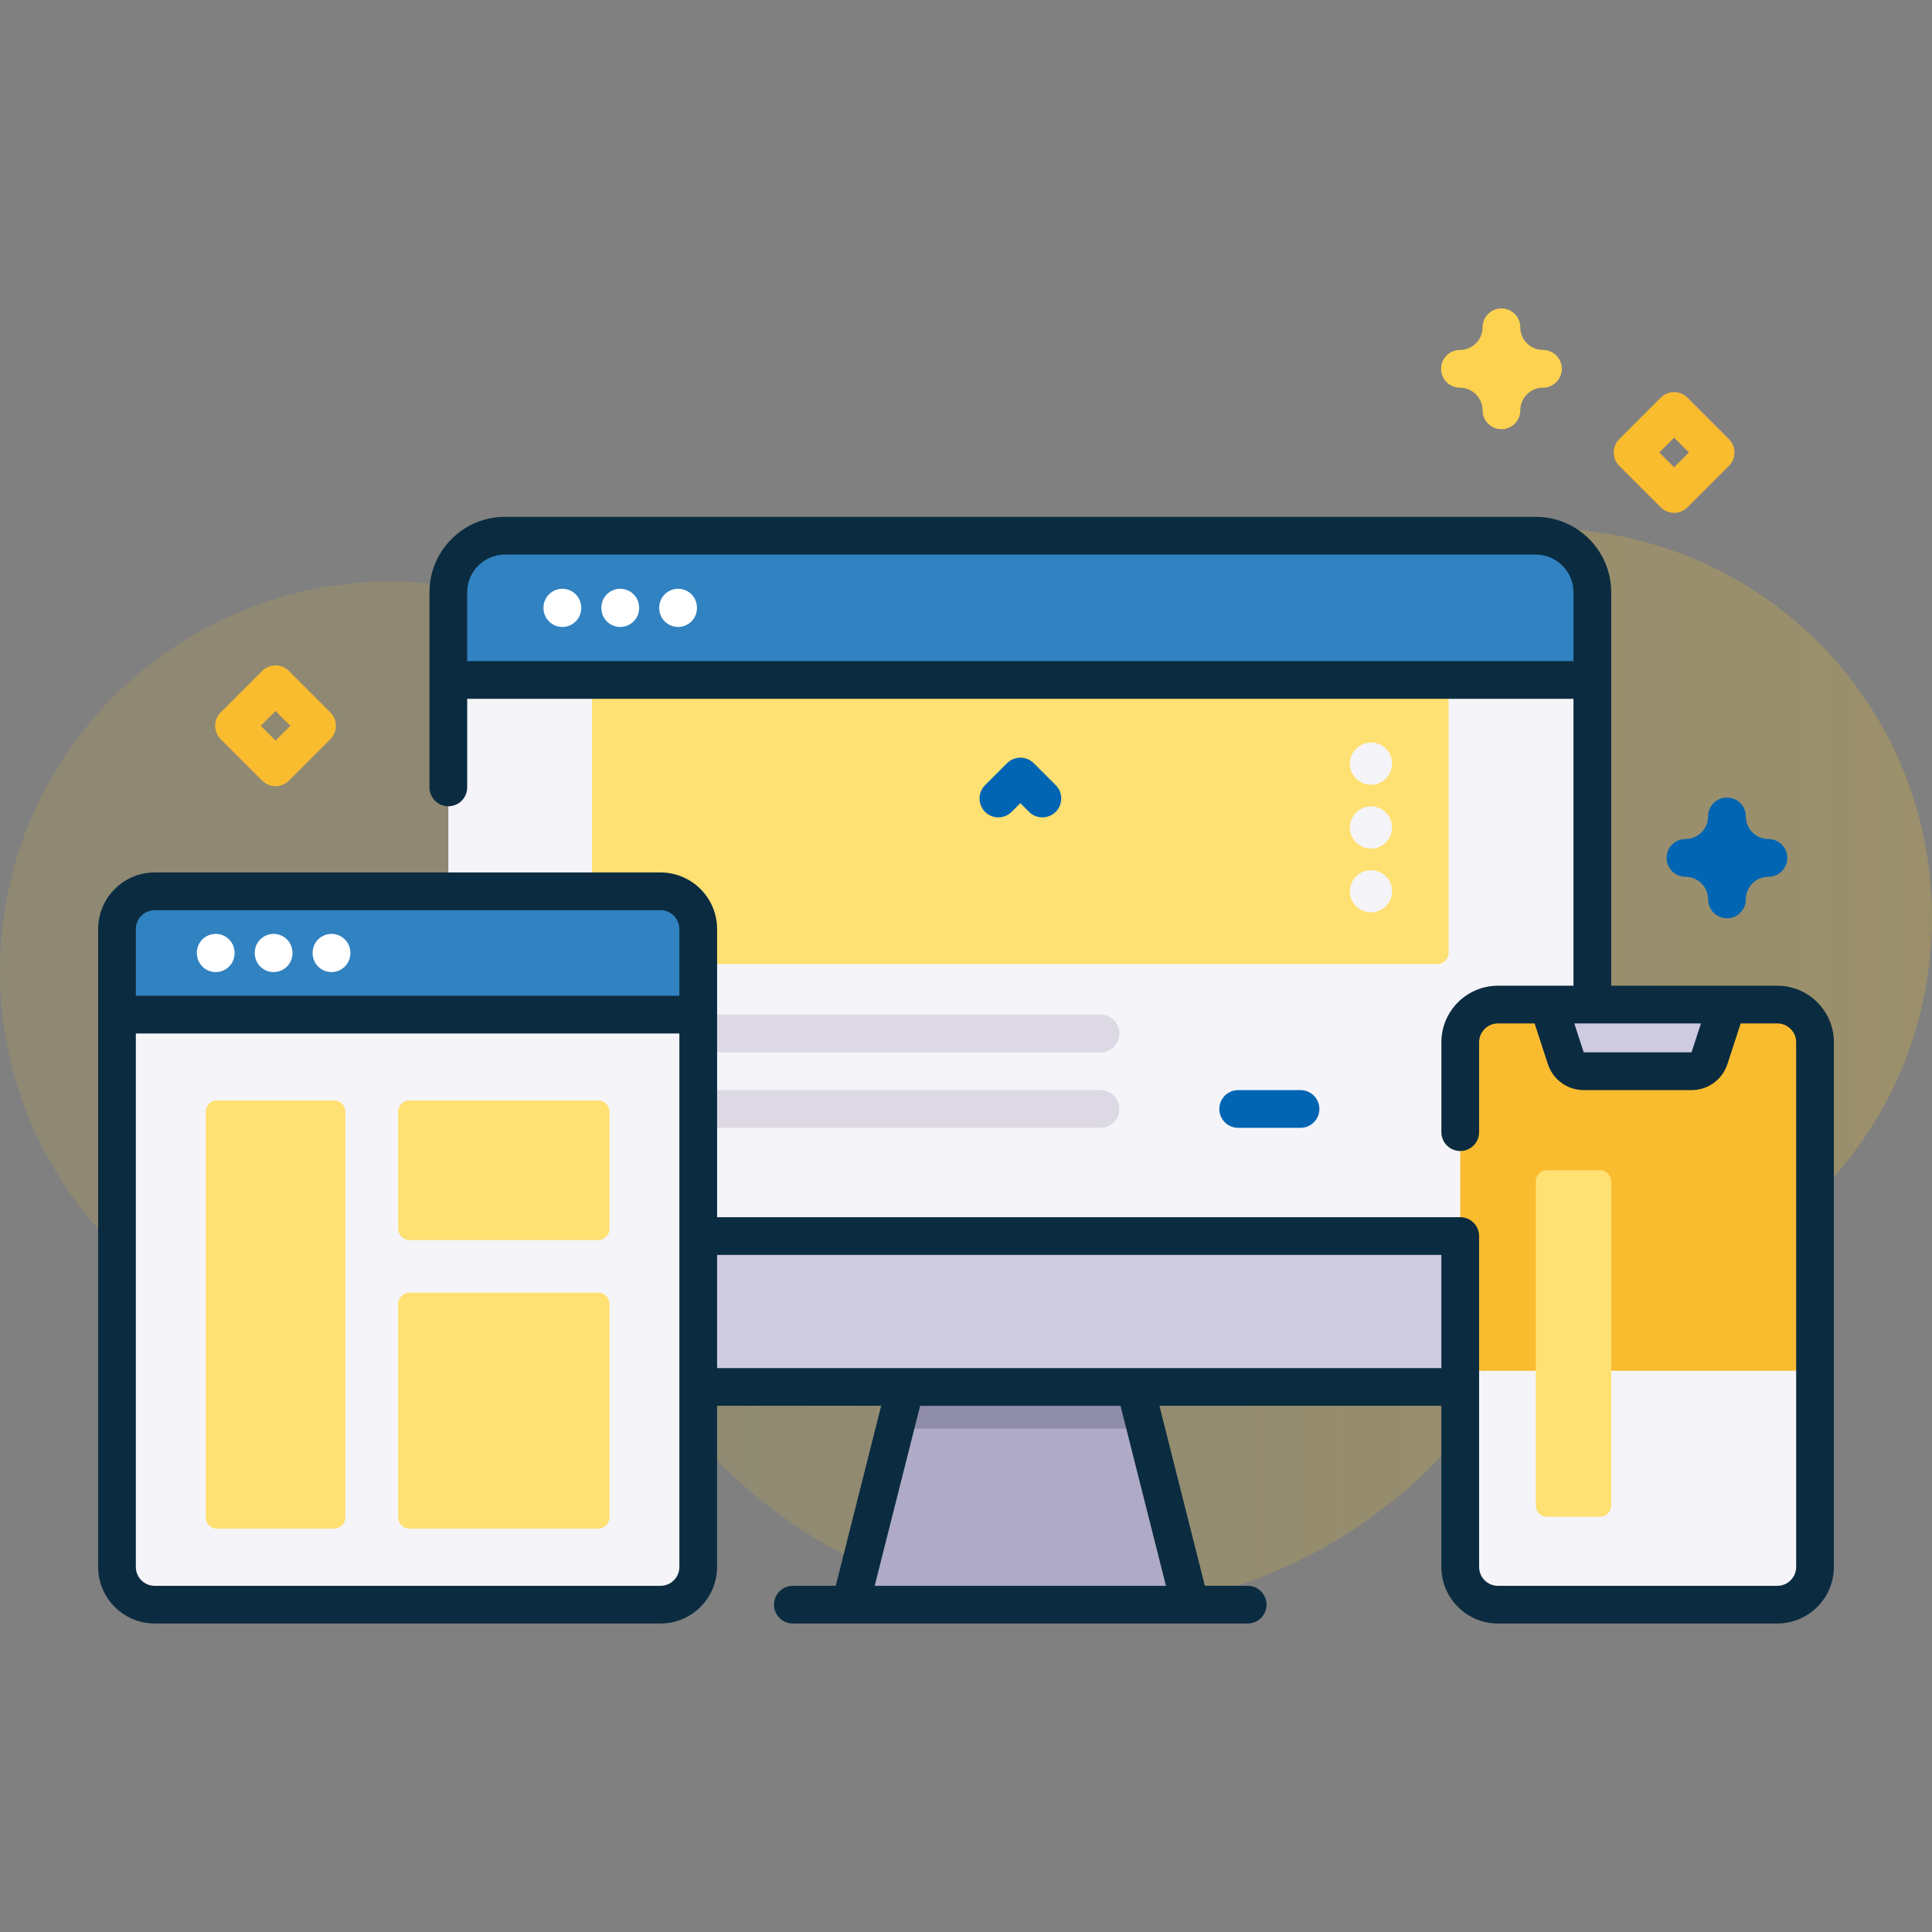 <?xml version="1.0" encoding="utf-8"?>
<!-- Generator: Adobe Illustrator 23.0.5, SVG Export Plug-In . SVG Version: 6.00 Build 0)  -->
<svg version="1.1" id="Capa_1" xmlns="http://www.w3.org/2000/svg" xmlns:xlink="http://www.w3.org/1999/xlink" x="0px" y="0px"
	 viewBox="0 0 512 512" style="enable-background:new 0 0 512 512;" xml:space="preserve">
<rect x="0" y="0" width="512" height="512" fill="#808080" stroke="none"/>
<style type="text/css">
	.st0{opacity:0.4;fill:url(#SVGID_1_);}
	.st1{opacity:0.8;fill:#0165B3;}
	.st2{fill:#FABC2F;}
	.st3{fill:#FFE072;}
	.st4{fill:#0B2C40;}
	.st5{fill:#0165B3;}
	.st6{fill:#FFD218;}
	.st7{opacity:0.4;fill:url(#SVGID_2_);}
	.st8{fill:#EDEDED;}
	.st9{opacity:0.1;fill:#0B2C40;}
	.st10{fill:#FFFFFF;}
	.st11{opacity:0.3;fill:#FABC2F;}
	.st12{fill:#DDD9E4;}
	.st13{opacity:0.6;fill:#FABC2F;}
	.st14{fill:#FFF4C5;}
	.st15{opacity:0.4;fill:url(#SVGID_3_);}
	.st16{fill:#F5F4F9;}
	.st17{opacity:0.2;fill:#0165B3;}
	.st18{opacity:0.4;fill:url(#SVGID_4_);}
	.st19{opacity:0.4;fill:#0165B3;}
	.st20{fill:#CECAE0;}
	.st21{fill:#FDE4AC;}
	.st22{fill:#FEF2D5;}
	.st23{fill:#FDD782;}
	.st24{fill:#FBC859;}
	.st25{opacity:0.4;fill:url(#SVGID_5_);}
	.st26{fill:#FDD250;}
	.st27{fill:#FFE783;}
	.st28{opacity:0.8;}
	.st29{opacity:0.4;fill:url(#SVGID_6_);}
	.st30{opacity:0.8;fill:#FFFFFF;}
	.st31{opacity:0.4;fill:url(#SVGID_7_);}
	.st32{fill:#AFABC6;}
	.st33{fill:#8E8CA8;}
	.st34{opacity:0.4;fill:url(#SVGID_8_);}
	.st35{opacity:0.4;fill:url(#SVGID_9_);}
	.st36{fill:#E8E6ED;}
	.st37{fill:#FFBE92;}
	.st38{opacity:0.4;fill:url(#SVGID_10_);}
	.st39{fill:#FFD5B8;}
	.st40{fill:#FFA052;}
	.st41{fill:#FF8736;}
	.st42{opacity:0.6;fill:#0165B3;}
</style>
<g>
	
		<linearGradient id="SVGID_1_" gradientUnits="userSpaceOnUse" x1="175.918" y1="-2552.068" x2="833.668" y2="-2552.068" gradientTransform="matrix(1 0 0 -1 0 -2268.452)">
		<stop  offset="7.011211e-04" style="stop-color:#FFD218;stop-opacity:0.3"/>
		<stop  offset="1" style="stop-color:#FABC2F;stop-opacity:0.8"/>
	</linearGradient>
	<path class="st0" d="M482.97,171.34c-34.95-35.95-89.48-40.91-129.83-14.88c-11.48,7.4-25.38,9.89-38.72,6.93
		c-31.57-7.01-64.58-2.22-92.71,13.04c-18.91,10.26-41.94,8.48-59.58-3.83c-11.71-8.17-25.31-14.02-40.26-16.78
		C66.44,145.6,12.54,182.37,1.88,237.73c-10.9,56.61,26.63,111.01,83.2,121.09c13.82,2.46,27.49,2.05,40.39-0.82
		c20.94-4.65,42.81,3.12,56.32,19.78c8.53,10.51,18.81,19.89,30.76,27.69c61.73,40.28,144.43,22.89,184.71-38.84
		c0.04-0.07,0.08-0.13,0.13-0.2c7.38-11.35,18.85-19.44,32.12-22.12c19.35-3.91,37.8-13.4,52.76-28.49
		C521.63,276.08,521.96,211.44,482.97,171.34z"/>
	<path class="st32" d="M315.41,425.26h-90.03l11.79-46.7l6.22-24.65h54.01l6.22,24.65L315.41,425.26z"/>
	<path class="st33" d="M303.62,378.56h-66.45l6.22-24.65h54.01L303.62,378.56z"/>
	<path class="st16" d="M406.98,367.56H133.81c-8.29,0-15-6.72-15-15V156.97c0-8.29,6.72-15,15-15h273.17c8.29,0,15,6.72,15,15
		v195.59C421.98,360.85,415.27,367.56,406.98,367.56z"/>
	<path class="st3" d="M380.9,255.49h-221c-1.66,0-3-1.34-3-3V180.2h227v72.29C383.9,254.15,382.55,255.49,380.9,255.49z"/>
	<path class="st12" d="M291.65,278.89H185.13c-2.76,0-5-2.24-5-5s2.24-5,5-5h106.52c2.76,0,5,2.24,5,5S294.41,278.89,291.65,278.89z
		"/>
	<path class="st12" d="M291.65,298.89H185.13c-2.76,0-5-2.24-5-5s2.24-5,5-5h106.52c2.76,0,5,2.24,5,5S294.41,298.89,291.65,298.89z
		"/>
	<path class="st5" d="M344.65,298.89h-16.52c-2.76,0-5-2.24-5-5s2.24-5,5-5h16.52c2.76,0,5,2.24,5,5S347.41,298.89,344.65,298.89z"
		/>
	<path class="st1" d="M421.98,180.2v-23.23c0-8.29-6.72-15-15-15H133.81c-8.29,0-15,6.72-15,15v23.23H421.98z"/>
	<path class="st20" d="M118.81,327.57v24.99c0,8.29,6.72,15,15,15h273.17c8.29,0,15-6.72,15-15v-24.99H118.81z"/>
	<path class="st2" d="M471,425.26h-74.02c-5.52,0-10-4.48-10-10V276.22c0-5.52,4.48-10,10-10H471c5.52,0,10,4.48,10,10v139.04
		C481,420.78,476.52,425.26,471,425.26L471,425.26z"/>
	<path class="st16" d="M386.98,363.28v51.98c0,5.52,4.48,10,10,10H471c5.52,0,10-4.48,10-10v-51.98H386.98z"/>
	<path class="st20" d="M453.03,280.44l4.63-14.22h-47.35l4.63,14.22c0.67,2.06,2.59,3.45,4.76,3.45h28.57
		C450.44,283.89,452.36,282.5,453.03,280.44L453.03,280.44z"/>
	<path class="st16" d="M175.04,425.26H41c-5.52,0-10-4.48-10-10V246.22c0-5.52,4.48-10,10-10h134.04c5.52,0,10,4.48,10,10v169.04
		C185.04,420.78,180.56,425.26,175.04,425.26z"/>
	<path class="st1" d="M185.04,268.89v-22.67c0-5.52-4.48-10-10-10H41c-5.52,0-10,4.48-10,10v22.67H185.04z"/>
	<path class="st3" d="M88.52,405.12h-31c-1.66,0-3-1.34-3-3v-107.5c0-1.66,1.34-3,3-3h31c1.66,0,3,1.34,3,3v107.5
		C91.52,403.77,90.18,405.12,88.52,405.12z"/>
	<path class="st3" d="M158.52,328.62h-50c-1.66,0-3-1.34-3-3v-31c0-1.66,1.34-3,3-3h50c1.66,0,3,1.34,3,3v31
		C161.52,327.27,160.18,328.62,158.52,328.62z"/>
	<path class="st3" d="M158.52,405.12h-50c-1.66,0-3-1.34-3-3v-56.55c0-1.66,1.34-3,3-3h50c1.66,0,3,1.34,3,3v56.55
		C161.52,403.77,160.18,405.12,158.52,405.12z"/>
	<path class="st10" d="M149.03,156.03c-2.76,0-5,2.24-5,5v0.12c0,2.76,2.24,5,5,5s5-2.24,5-5v-0.12
		C154.03,158.26,151.79,156.03,149.03,156.03z"/>
	<path class="st10" d="M164.37,156.03c-2.76,0-5,2.24-5,5v0.12c0,2.76,2.24,5,5,5s5-2.24,5-5v-0.12
		C169.37,158.26,167.13,156.03,164.37,156.03z"/>
	<path class="st10" d="M179.7,156.03c-2.76,0-5,2.24-5,5v0.12c0,2.76,2.24,5,5,5s5-2.24,5-5v-0.12
		C184.7,158.26,182.47,156.03,179.7,156.03z"/>
	<path class="st4" d="M471,261.22h-44.01V156.97c0-11.03-8.97-20-20-20H133.81c-11.03,0-20,8.97-20,20v51.7c0,2.76,2.24,5,5,5
		s5-2.24,5-5V185.2h293.18v76.02h-20.01c-8.27,0-15,6.73-15,15v23.81c0,2.76,2.24,5,5,5s5-2.24,5-5v-23.81c0-2.76,2.24-5,5-5h9.71
		l3.51,10.77c1.35,4.13,5.17,6.9,9.51,6.9h28.57c4.34,0,8.16-2.77,9.51-6.9l3.51-10.77H471c2.76,0,5,2.24,5,5v139.04
		c0,2.76-2.24,5-5,5h-74.02c-2.76,0-5-2.24-5-5v-87.69c0-2.76-2.24-5-5-5H190.04v-76.36c0-8.27-6.73-15-15-15H41
		c-8.27,0-15,6.73-15,15v169.04c0,8.27,6.73,15,15,15h134.03c8.27,0,15-6.73,15-15v-42.7h43.49l-12.04,47.7h-11.36
		c-2.76,0-5,2.24-5,5s2.24,5,5,5h120.53c2.76,0,5-2.24,5-5s-2.24-5-5-5H319.3l-12.04-47.7h74.71v42.7c0,8.27,6.73,15,15,15H471
		c8.27,0,15-6.73,15-15V276.22C486,267.95,479.27,261.22,471,261.22L471,261.22z M123.81,175.2v-18.23c0-5.52,4.49-10,10-10h273.17
		c5.52,0,10,4.49,10,10v18.23H123.81z M448.27,278.89H419.7l-2.5-7.67h33.57L448.27,278.89z M41,241.21h134.03c2.76,0,5,2.24,5,5
		v17.67H36v-17.67C36,243.46,38.24,241.21,41,241.21L41,241.21z M180.04,415.26c0,2.76-2.24,5-5,5H41c-2.76,0-5-2.24-5-5V273.89
		h144.04L180.04,415.26z M308.99,420.26H231.8l12.04-47.7h53.11L308.99,420.26z M190.04,362.56v-29.99h191.94v29.99H190.04z"/>
	<path class="st10" d="M57.17,257.61c2.76,0,5-2.24,5-5v-0.12c0-2.76-2.24-5-5-5s-5,2.24-5,5v0.12
		C52.17,255.37,54.41,257.61,57.17,257.61z"/>
	<path class="st10" d="M72.51,257.61c2.76,0,5-2.24,5-5v-0.12c0-2.76-2.24-5-5-5s-5,2.24-5,5v0.12
		C67.51,255.37,69.75,257.61,72.51,257.61z"/>
	<path class="st10" d="M87.85,257.61c2.76,0,5-2.24,5-5v-0.12c0-2.76-2.24-5-5-5s-5,2.24-5,5v0.12
		C82.85,255.37,85.09,257.61,87.85,257.61z"/>
	<path class="st5" d="M268.1,215.15l2.3-2.3l2.3,2.3c0.98,0.98,2.26,1.46,3.54,1.46s2.56-0.49,3.54-1.46c1.95-1.95,1.95-5.12,0-7.07
		l-5.83-5.83c-1.95-1.95-5.12-1.95-7.07,0l-5.83,5.83c-1.95,1.95-1.95,5.12,0,7.07C262.98,217.1,266.15,217.1,268.1,215.15
		L268.1,215.15z"/>
	<path class="st3" d="M424,401.95h-14c-1.66,0-3-1.34-3-3v-85.83c0-1.66,1.34-3,3-3h14c1.66,0,3,1.34,3,3v85.83
		C427,400.61,425.66,401.95,424,401.95z"/>
	<path class="st26" d="M397.9,113.74c-2.76,0-5-2.24-5-5c0-3.31-2.69-6-6-6c-2.76,0-5-2.24-5-5s2.24-5,5-5c3.31,0,6-2.69,6-6
		c0-2.76,2.24-5,5-5s5,2.24,5,5c0,3.31,2.69,6,6,6c2.76,0,5,2.24,5,5s-2.24,5-5,5c-3.31,0-6,2.69-6,6
		C402.9,111.5,400.66,113.74,397.9,113.74z"/>
	<path class="st5" d="M457.66,243.35c-2.76,0-5-2.24-5-5c0-3.31-2.69-6-6-6c-2.76,0-5-2.24-5-5s2.24-5,5-5c3.31,0,6-2.69,6-6
		c0-2.76,2.24-5,5-5s5,2.24,5,5c0,3.31,2.69,6,6,6c2.76,0,5,2.24,5,5s-2.24,5-5,5c-3.31,0-6,2.69-6,6
		C462.66,241.11,460.42,243.35,457.66,243.35z"/>
	<path class="st2" d="M443.66,135.91c-1.28,0-2.56-0.49-3.54-1.46l-11-11c-1.95-1.95-1.95-5.12,0-7.07l11-11
		c1.95-1.95,5.12-1.95,7.07,0l11,11c1.95,1.95,1.95,5.12,0,7.07l-11,11C446.22,135.42,444.94,135.91,443.66,135.91z M439.73,119.91
		l3.93,3.93l3.93-3.93l-3.93-3.93L439.73,119.91z"/>
	<path class="st2" d="M73.02,208.34c-1.28,0-2.56-0.49-3.54-1.46l-11-11c-1.95-1.95-1.95-5.12,0-7.07l11-11
		c1.95-1.95,5.12-1.95,7.07,0l11,11c1.95,1.95,1.95,5.12,0,7.07l-11,11C75.58,207.85,74.3,208.34,73.02,208.34z M69.09,192.34
		l3.93,3.93l3.93-3.93l-3.93-3.93L69.09,192.34z"/>
	<circle class="st16" cx="363.33" cy="236.2" r="5.59"/>
	<circle class="st16" cx="363.33" cy="219.29" r="5.59"/>
	<circle class="st16" cx="363.33" cy="202.38" r="5.59"/>
</g>
</svg>
